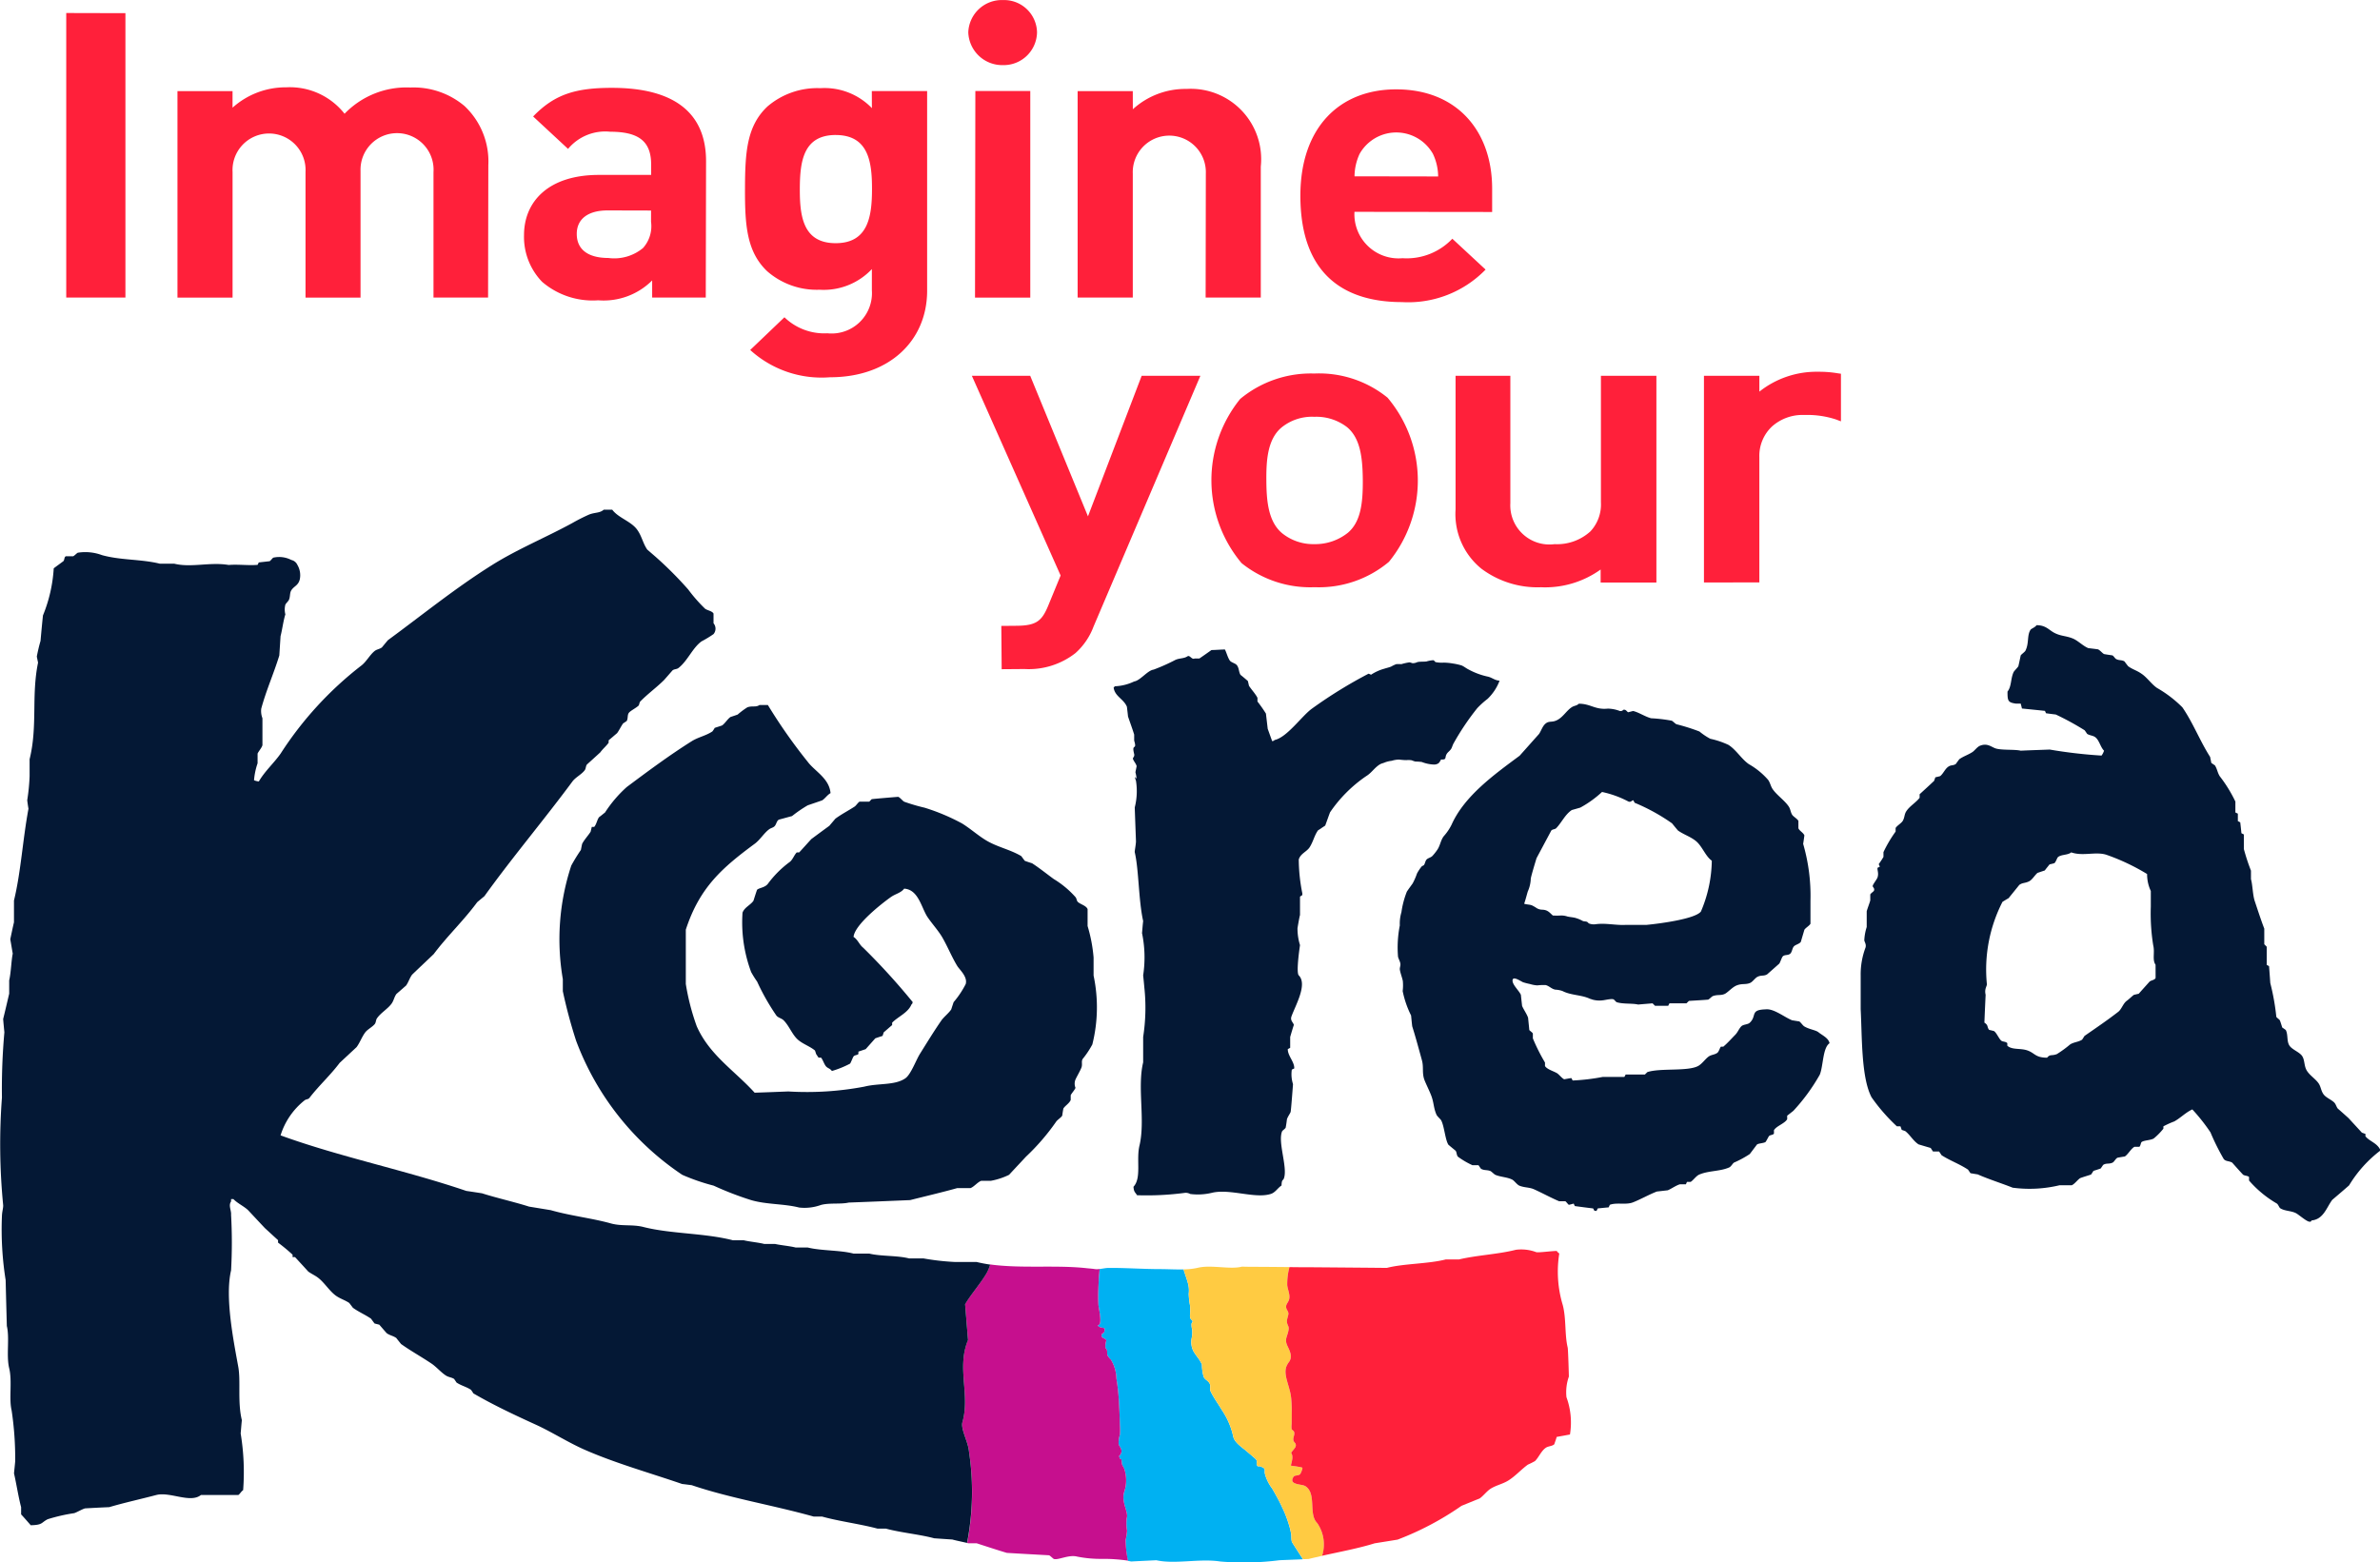 <svg xmlns="http://www.w3.org/2000/svg" width="133.761" height="87.827">
  <path d="M72.623 86.705c-.061-.089-.036-.368-.061-.486a3.705 3.705 0 0 0-.117-.491 6.5 6.5 0 0 0-.4-1.028c-.159-.352-.35-.685-.54-1.018a2.389 2.389 0 0 1-.422-.863c-.027-.234.083-.267-.255-.389-.133-.044-.122.059-.187-.08-.041-.074.014-.174-.016-.253s-.131-.147-.2-.21c-.109-.1-.223-.188-.329-.283-.255-.224-.723-.505-.789-.866a4.268 4.268 0 0 0-.618-1.45c-.208-.346-.472-.71-.645-1.061-.069-.148-.009-.241-.033-.369-.038-.227-.272-.271-.361-.455a2.407 2.407 0 0 1-.1-.7 2.007 2.007 0 0 0-.267-.435c-.067-.1-.147-.2-.208-.31a1.127 1.127 0 0 1-.1-.749 1.679 1.679 0 0 0 .025-.468 1.163 1.163 0 0 1-.037-.322c0-.045.067-.109.062-.153s-.111-.111-.131-.171a.6.6 0 0 1-.014-.187 3.282 3.282 0 0 0 0-.526 4.118 4.118 0 0 1-.073-.657 1.551 1.551 0 0 0-.059-.646c-.067-.244-.161-.48-.231-.723-.439.009-.918-.019-1.326-.019-.946 0-2.083-.08-2.912-.065-.13 0-.306.039-.478.06-.017.222-.041.417-.045.543-.019.482-.048.97-.023 1.456.008.2.259 1.173-.031 1.162.023.134.273.134.383.177a.655.655 0 0 1-.03.213c-.037.085-.114.047-.139.147-.05.209.183.164.265.314a1.043 1.043 0 0 0-.053.407c0 .045.072.094.083.139.027.094 0 .211.033.3a1.074 1.074 0 0 0 .194.242 2.165 2.165 0 0 1 .308 1.061 12.244 12.244 0 0 1 .145 1.394c.025.414.039.829.048 1.234a2.632 2.632 0 0 1 0 .532 1.683 1.683 0 0 0-.073.494c.022.133.108.2.139.3a.329.329 0 0 1-.02.291c-.116.221-.12-.019-.053.238.011.041.069.022.086.056.041.08.016.2.048.294s.091.153.125.249a2.053 2.053 0 0 1 .006 1.248c-.216.607.255 1.16.125 1.533a2.569 2.569 0 0 0 .022.69 3.828 3.828 0 0 1-.08.525 6.045 6.045 0 0 0 .126 1.165c.061.014.123.02.175.036.473-.025.949-.046 1.424-.07 1.054.236 2.43-.108 3.591.07a15.619 15.619 0 0 0 3.32-.07c.442-.022.889-.034 1.329-.055-.206-.314-.406-.629-.606-.942Z" fill="#00b1f2"/>
  <path d="M63.264 86.569a3.83 3.83 0 0 0 .08-.526 2.566 2.566 0 0 1-.022-.69c.13-.372-.34-.926-.125-1.533a2.052 2.052 0 0 0-.006-1.248c-.034-.1-.092-.158-.125-.249s-.008-.214-.048-.294c-.017-.034-.075-.016-.086-.057-.067-.256-.062-.017.053-.238a.329.329 0 0 0 .02-.291c-.031-.1-.117-.166-.139-.3a1.684 1.684 0 0 1 .073-.494 2.63 2.63 0 0 0 0-.532 32.51 32.51 0 0 0-.048-1.234 12.259 12.259 0 0 0-.145-1.394 2.166 2.166 0 0 0-.308-1.06 1.073 1.073 0 0 1-.194-.242c-.033-.092-.006-.21-.033-.3-.011-.045-.078-.094-.083-.139a1.042 1.042 0 0 1 .053-.407c-.083-.15-.315-.1-.265-.314.025-.1.1-.063.139-.147a.654.654 0 0 0 .03-.213c-.109-.042-.359-.042-.383-.177.29.011.039-.962.031-1.162-.025-.486 0-.974.023-1.456 0-.125.028-.321.045-.543a.909.909 0 0 1-.275.006c-.13-.022-.272-.03-.409-.044-1.744-.2-3.7.027-5.465-.216a2.5 2.5 0 0 1-.175.433c-.281.525-.957 1.311-1.235 1.8.055.671.108 1.339.164 2.007-.653 1.561.128 3.063-.315 4.616-.109.389.32 1.095.367 1.645a15.039 15.039 0 0 1-.1 5.157.383.383 0 0 1 .053.014h.475c.5.163 1.176.385 1.7.541.789.049 1.579.091 2.375.135.059.022.237.2.267.207.236.08.828-.25 1.295-.136a6.706 6.706 0 0 0 1.426.131 9.362 9.362 0 0 1 1.446.1 6.032 6.032 0 0 1-.131-1.156Z" fill="#c60f8e"/>
  <path d="M74.029 85.61c-.515-.507 0-1.689-.689-2.086a.664.664 0 0 0-.137-.044c-.27-.059-.745-.084-.514-.452.069-.112.194-.07.311-.122a.567.567 0 0 0 .055-.028c.044-.034.18-.361.133-.382a1.289 1.289 0 0 0-.248-.053c-.133-.025-.269-.039-.392-.061.042-.213.161-.516.016-.713.061-.127.239-.261.261-.393.028-.164-.116-.192-.134-.319-.033-.161.1-.308.038-.471-.019-.069-.111-.091-.137-.161a1.022 1.022 0 0 1 0-.268c.006-.243.012-.486.006-.73s-.008-.468-.028-.7a2.7 2.7 0 0 0-.078-.449c-.147-.555-.379-1.068-.142-1.478a.777.777 0 0 1 .061-.1c.256-.308.1-.621-.05-.937-.2-.415.008-.529.064-.943.025-.145-.034-.18-.08-.327-.064-.2.07-.386.066-.569-.006-.119-.108-.205-.125-.327-.023-.164.075-.239.137-.382.131-.275-.055-.61-.078-.88a3.693 3.693 0 0 1 .125-1.012 344.74 344.74 0 0 0-1.766-.014c-.3 0-.6 0-.9-.011-.693.178-1.733-.124-2.508.07a3.731 3.731 0 0 1-.774.084c.07.243.164.479.231.723a1.553 1.553 0 0 1 .059.646 4.128 4.128 0 0 0 .073.657 3.279 3.279 0 0 1 0 .526.6.6 0 0 0 .014.188c.02.059.117.114.131.17s-.058.108-.063.154a1.162 1.162 0 0 0 .038.322 1.679 1.679 0 0 1-.025.468 1.127 1.127 0 0 0 .1.749c.061.109.141.206.208.31a2.014 2.014 0 0 1 .267.435 2.408 2.408 0 0 0 .1.7c.089.185.323.229.361.455.023.128-.036.221.033.369.173.35.437.715.645 1.061a4.262 4.262 0 0 1 .618 1.45c.066.361.534.643.789.866.106.1.22.186.329.283.07.063.164.119.2.21s-.025.18.016.253c.066.139.055.036.187.08.337.122.228.155.255.39a2.39 2.39 0 0 0 .422.863c.19.333.381.666.54 1.018a6.517 6.517 0 0 1 .4 1.028 3.733 3.733 0 0 1 .117.491c.025.119 0 .4.061.486.2.313.406.627.609.94l.3-.011h.006c.253-.061.512-.121.767-.18a2.113 2.113 0 0 0-.281-1.842Z" fill="#ffcb42"/>
  <path d="M88.038 78.536a2.658 2.658 0 0 1 .136-1.159c0-.034-.039-1.487-.066-1.627-.176-.737-.077-1.6-.273-2.377a6.5 6.5 0 0 1-.2-2.917.4.4 0 0 1-.141-.139c-.287 0-1.006.1-1.148.07a2.39 2.39 0 0 0-1.152-.136c-.99.254-2.172.3-3.189.541h-.743c-.987.255-2.369.23-3.32.477-1.458-.014-2.909-.025-4.366-.037-.37 0-.737 0-1.106-.008a3.694 3.694 0 0 0-.125 1.012c.023.271.209.605.078.88-.062.142-.161.218-.137.382.017.122.119.208.125.327 0 .183-.13.365-.066.569.045.147.1.181.08.327-.056.415-.259.529-.064.943.15.316.306.629.05.937a.792.792 0 0 0-.061.1c-.237.41 0 .923.142 1.478a2.7 2.7 0 0 1 .078.449c.02.23.028.464.028.7s0 .488-.006.73a1.02 1.02 0 0 0 0 .267c.027.07.119.092.137.161.058.163-.07.31-.037.471.019.126.162.155.134.319-.022.132-.2.266-.261.393.145.2.027.5-.016.713.123.022.259.036.392.061a1.3 1.3 0 0 1 .248.053c.047.021-.089.347-.133.382a.577.577 0 0 1-.055.028c-.117.052-.242.009-.311.122-.231.368.244.393.514.452a.668.668 0 0 1 .137.044c.685.4.173 1.58.689 2.087a2.112 2.112 0 0 1 .276 1.839c1-.224 2.055-.418 2.953-.7.429-.068.857-.136 1.288-.207a16.547 16.547 0 0 0 3.593-1.9l.795-.324.222-.088c.2-.136.4-.407.609-.543.326-.208.687-.266 1.018-.476.384-.241.723-.623 1.085-.884a4.432 4.432 0 0 0 .4-.2c.22-.219.348-.569.609-.748.147-.1.362-.083.478-.2.042-.139.1-.274.131-.41.253-.045.5-.089.748-.136a4.151 4.151 0 0 0-.197-2.098Z" fill="#ff203a"/>
  <path d="M54.458 81.583c-.047-.55-.476-1.256-.367-1.645.443-1.553-.337-3.054.315-4.615-.056-.668-.109-1.336-.164-2.007.278-.494.954-1.279 1.235-1.8a2.5 2.5 0 0 0 .175-.433 8.051 8.051 0 0 1-.767-.147h-1.218a13.665 13.665 0 0 1-1.766-.2h-.81c-.664-.171-1.582-.111-2.236-.271h-.885c-.764-.2-1.791-.15-2.572-.341h-.678c-.323-.083-.842-.128-1.156-.2h-.611c-.312-.083-.834-.128-1.154-.208h-.609c-1.6-.411-3.462-.352-5.016-.743-.615-.161-1.213-.033-1.829-.2-1.07-.3-2.245-.422-3.392-.749l-1.22-.2c-.817-.261-1.852-.493-2.644-.748-.294-.046-.59-.091-.884-.134-3.429-1.168-7.1-1.907-10.437-3.122a4.046 4.046 0 0 1 1.354-1.972c.1-.073.2-.044.27-.136.54-.7 1.171-1.265 1.7-1.971l.949-.882c.186-.253.289-.557.476-.815.13-.18.39-.3.54-.475.083-.1.058-.233.136-.338.209-.3.6-.521.814-.816.126-.174.141-.358.272-.543.181-.157.361-.316.543-.473.142-.2.191-.411.339-.613.4-.385.812-.771 1.215-1.157.764-1.021 1.676-1.872 2.442-2.915.134-.114.273-.227.408-.341 1.591-2.212 3.325-4.256 4.949-6.45.173-.231.5-.385.678-.616.086-.1.055-.224.134-.335.253-.227.5-.452.748-.679.159-.216.339-.357.472-.543v-.136c.162-.134.317-.271.476-.405.144-.2.2-.352.34-.548.066-.041.139-.091.2-.134.087-.156.022-.35.134-.474s.406-.261.547-.405a2.076 2.076 0 0 1 .064-.2c.42-.436.929-.8 1.355-1.224.161-.182.315-.361.476-.543.1-.08.23-.052.337-.136.511-.4.778-1.115 1.288-1.491a6.289 6.289 0 0 0 .678-.411.474.474 0 0 0 0-.609v-.544c-.07-.144-.342-.177-.473-.272a8.7 8.7 0 0 1-.951-1.084 20.894 20.894 0 0 0-1.832-1.836l-.47-.407c-.242-.352-.3-.734-.545-1.087-.336-.5-1.071-.679-1.424-1.156h-.473c-.223.2-.483.145-.815.271a10.351 10.351 0 0 0-.946.477c-1.473.807-3.123 1.484-4.539 2.379-2.055 1.289-3.909 2.8-5.832 4.209-.114.133-.225.272-.339.408-.137.1-.276.1-.406.2-.273.218-.464.6-.746.817a19.819 19.819 0 0 0-4.541 4.953c-.373.532-.887.984-1.223 1.564a.867.867 0 0 1-.27-.069 3.846 3.846 0 0 1 .2-.953v-.543c.047-.12.24-.33.273-.477v-1.511a1.13 1.13 0 0 1-.067-.541c.286-1.054.692-1.938 1.015-2.987l.07-1.089c.091-.333.153-.855.27-1.223a1.062 1.062 0 0 1 0-.543c.022-.063.178-.21.2-.272.086-.194.034-.379.137-.541.156-.241.387-.257.475-.616a1.141 1.141 0 0 0-.137-.809.484.484 0 0 0-.337-.275 1.489 1.489 0 0 0-1.015-.131c-.039.014-.159.18-.208.2-.2.023-.4.044-.609.069-.022.045-.042.089-.069.136-.54.045-1.081-.039-1.624.006-1.048-.178-2.1.164-3.054-.071h-.81c-1.051-.261-2.194-.188-3.254-.482a2.691 2.691 0 0 0-1.359-.136c-.056.022-.206.183-.265.2h-.411c-.094.049-.067.191-.131.272-.18.135-.367.269-.547.405a8.291 8.291 0 0 1-.606 2.65q-.073.713-.136 1.43a9.762 9.762 0 0 0-.209.879c.023.116.045.227.07.341-.387 1.883-.014 3.551-.475 5.431v.952a11.351 11.351 0 0 1-.134 1.356c.02.16.042.316.07.476-.322 1.731-.429 3.582-.815 5.16v1.223c-.062.255-.156.713-.208.953.05.272.092.543.139.81-.078.352-.1 1.095-.2 1.5v.748c-.1.427-.233 1-.339 1.426.02.25.045.5.069.746a35.916 35.916 0 0 0-.137 3.668 35.081 35.081 0 0 0 .069 6.047c.012.153-.064.372-.069.612a18.139 18.139 0 0 0 .208 3.6c.02.859.044 1.72.067 2.579.165.688-.041 1.666.133 2.378.178.745-.025 1.7.137 2.374a18.22 18.22 0 0 1 .2 2.854c-.019.227-.045.452-.067.679.131.562.255 1.369.4 1.9v.407c.184.2.362.405.542.611.684-.016.573-.144.949-.338a9.828 9.828 0 0 1 1.493-.342c.167-.055.443-.224.612-.269.451-.025.9-.049 1.357-.069.781-.234 1.829-.466 2.641-.682.773-.2 1.914.48 2.511 0h2.1c.075-.035.172-.211.273-.272a13.373 13.373 0 0 0-.139-3.188c.023-.25.041-.5.067-.748-.25-1.015-.056-2.183-.2-2.989-.273-1.5-.759-3.929-.406-5.43a28.13 28.13 0 0 0 0-3.122c.022-.25-.162-.522 0-.752v-.131h.133c.234.241.562.383.814.612.32.341.634.679.953 1.017.247.225.492.455.74.677v.139a10.058 10.058 0 0 1 .817.679v.134h.137c.245.271.5.541.743.813.169.125.378.216.542.341.365.272.643.751 1.015 1.018.251.177.495.238.746.406.072.091.139.182.208.272.337.242.668.375 1.015.61.067.091.133.183.2.272.089.025.181.045.269.069.137.158.273.318.412.474.172.128.362.147.54.272.087.114.181.228.269.339.562.4 1.115.7 1.694 1.089.278.18.543.5.818.677.159.108.319.1.473.2.042.066.094.136.133.2.272.181.542.23.815.411.047.066.092.131.134.2 1.151.669 2.288 1.2 3.526 1.766.909.416 1.854 1.026 2.783 1.425 1.727.751 3.627 1.283 5.42 1.9.184.02.361.045.54.067 2.147.729 4.542 1.117 6.852 1.764h.472c.954.268 2.135.415 3.12.679h.472c.831.227 1.9.322 2.712.543.337.023.676.048 1.02.069.2.057.581.133.826.192a15.037 15.037 0 0 0 .108-5.146Z" fill="#041835"/>
  <g fill="#ff203a">
    <path d="M3.723 16.724V.732L7.049.74v15.984ZM13.069 6.053a4.467 4.467 0 0 1 3.02-1.145 3.912 3.912 0 0 1 3.276 1.486 4.833 4.833 0 0 1 3.7-1.475 4.445 4.445 0 0 1 3.04 1.039 4.269 4.269 0 0 1 1.34 3.324l-.014 7.445h-3.068V9.679a2.053 2.053 0 1 0-4.1-.074v7.125h-3.092V9.668a2.053 2.053 0 1 0-4.1 0v7.062H9.974V5.121h3.095ZM36.653 16.726v-.963a3.861 3.861 0 0 1-3.034 1.117 4.362 4.362 0 0 1-3.153-1.04 3.635 3.635 0 0 1-1.015-2.625c0-1.868 1.355-3.391 4.23-3.383h2.915v-.58c0-1.279-.659-1.847-2.3-1.847a2.716 2.716 0 0 0-2.37.964l-1.963-1.822c1.209-1.255 2.4-1.613 4.461-1.609 3.46.008 5.265 1.4 5.258 4.14l-.016 7.647Zm-.062-4.892-2.441-.006c-1.118 0-1.735.494-1.735 1.32s.568 1.35 1.775 1.353a2.532 2.532 0 0 0 1.949-.56 1.838 1.838 0 0 0 .451-1.478ZM48.998 5.12h3.109v11.247c-.012 2.8-2.144 4.842-5.464 4.839a5.956 5.956 0 0 1-4.48-1.533l1.924-1.839a3.22 3.22 0 0 0 2.414.9 2.268 2.268 0 0 0 2.5-2.417v-1.192a3.714 3.714 0 0 1-2.943 1.161 4.231 4.231 0 0 1-2.94-1.039c-1.157-1.1-1.254-2.6-1.248-4.645s.1-3.526 1.266-4.62a4.305 4.305 0 0 1 2.967-1.026 3.7 3.7 0 0 1 2.9 1.123Zm-2.025 2.468c-1.825 0-2.016 1.481-2.021 3.025s.18 3.053 2.01 3.056 2.046-1.5 2.047-3.045-.206-3.029-2.036-3.035ZM56.364 3.66a1.909 1.909 0 0 1-1.944-1.842A1.884 1.884 0 0 1 56.372.004a1.851 1.851 0 0 1 1.911 1.817 1.875 1.875 0 0 1-1.919 1.839Zm-1.566 13.069.019-11.613h3.087v11.613ZM63.668 6.142a4.374 4.374 0 0 1 3.02-1.143 3.956 3.956 0 0 1 4.171 4.364v7.364h-3.1l.011-6.968a2.054 2.054 0 1 0-4.105-.006v6.974h-3.1V5.121h3.1ZM76.124 11.907a2.481 2.481 0 0 0 2.7 2.607 3.534 3.534 0 0 0 2.8-1.095l1.869 1.734a6.062 6.062 0 0 1-4.7 1.828c-2.918 0-5.715-1.265-5.709-6 .008-3.816 2.2-5.965 5.4-5.958 3.44.008 5.383 2.384 5.378 5.593v1.3Zm4.418-3.244a2.366 2.366 0 0 0-4.129-.014 3.058 3.058 0 0 0-.286 1.262l4.7.008a3.008 3.008 0 0 0-.286-1.255ZM56.276 35.183l.881-.008c1.1-.011 1.4-.286 1.746-1.109l.706-1.717-4.988-11.225H57.9l3.246 7.9 3.018-7.9h3.3l-6.006 14.1a3.756 3.756 0 0 1-1.017 1.488 4.258 4.258 0 0 1-2.865.894l-1.28.01ZM73.847 33.008a6.154 6.154 0 0 1-4.069-1.356 7.257 7.257 0 0 1-.078-9.226 6.218 6.218 0 0 1 4.118-1.431h.073a6.1 6.1 0 0 1 4.093 1.359 7.233 7.233 0 0 1 .078 9.225 6.118 6.118 0 0 1-4.141 1.429Zm-.006-9.581a2.71 2.71 0 0 0-1.832.616c-.789.677-.845 1.891-.837 2.972s.089 2.295.884 2.956a2.787 2.787 0 0 0 1.815.615 2.938 2.938 0 0 0 1.889-.644c.707-.607.843-1.63.832-2.972s-.169-2.363-.884-2.959a2.829 2.829 0 0 0-1.83-.583ZM86.617 33.009a5.262 5.262 0 0 1-3.36-1.043 3.949 3.949 0 0 1-1.451-3.33v-7.512h3.079v7.154a2.2 2.2 0 0 0 2.488 2.309 2.787 2.787 0 0 0 2.01-.716 2.213 2.213 0 0 0 .592-1.634v-7.112h3.118v11.618h-3.134v-.73a5.351 5.351 0 0 1-3.268 1ZM95.766 32.742V21.124h3.114v.89a5.157 5.157 0 0 1 3.286-1.117h.062a6.253 6.253 0 0 1 1.073.088l.164.023v2.676l-.262-.1a5.15 5.15 0 0 0-1.69-.26h-.166a2.576 2.576 0 0 0-1.754.646 2.265 2.265 0 0 0-.714 1.723v7.044Z"/>
  </g>
  <path d="M71.498 41.662c.131-.037.064 0 .137-.066.7-.148 1.533-1.356 2.1-1.764a25.889 25.889 0 0 1 3.182-1.964c.047.016.094.038.139.058a2.6 2.6 0 0 1 .74-.336c.128-.042.259-.07.384-.119a2.337 2.337 0 0 1 .29-.139 2.512 2.512 0 0 1 .289 0 3.352 3.352 0 0 1 .442-.1c.083 0 .128.039.2.047a.6.6 0 0 0 .256-.061c.161-.037.35-.016.514-.037a1.711 1.711 0 0 1 .379-.07c.072.015.086.087.134.106a1.784 1.784 0 0 0 .451.03 3 3 0 0 1 .5.046 3.559 3.559 0 0 1 .5.108c.142.056.262.163.406.233a4.059 4.059 0 0 0 1.038.39c.278.052.4.213.7.239a2.773 2.773 0 0 1-.673 1.02 4.9 4.9 0 0 0-.579.521 14.362 14.362 0 0 0-1.335 1.985c-.05.091-.073.185-.117.275-.077.142-.208.208-.273.327-.117.2.03.322-.325.3.033 0-.1.194-.128.211a.445.445 0 0 1-.272.073 2.07 2.07 0 0 1-.671-.144 2.933 2.933 0 0 0-.359-.024 1.374 1.374 0 0 1-.2-.069 1.07 1.07 0 0 0-.3-.011c-.151 0-.284-.017-.428-.03a1.4 1.4 0 0 0-.4.067 1.637 1.637 0 0 0-.365.084c-.091.042-.192.063-.269.1-.317.174-.5.5-.8.677a7.7 7.7 0 0 0-2.035 2.038c-.092.245-.176.49-.27.743l-.408.271c-.216.315-.264.635-.472.954-.166.25-.511.35-.607.681a9.849 9.849 0 0 0 .2 1.9c.022.18-.1.12-.13.2v1.021c-.038.125-.12.616-.141.741a3.183 3.183 0 0 0 .141.953s-.236 1.534-.069 1.7c.506.507-.2 1.711-.411 2.308-.084.233.106.341.134.477-.044.125-.156.5-.206.677v.609a.79.79 0 0 1-.133.069c-.019.366.384.727.361 1.092-.044.022-.094.041-.136.066a1.786 1.786 0 0 0 .067.813s-.106 1.444-.134 1.563c-.019.075-.144.236-.206.405-.02.164-.042.321-.072.477-.017.057-.183.166-.2.207-.259.61.325 2.033.1 2.648-.061.153-.119.028-.134.4-.219.142-.35.4-.612.477-.884.277-2.294-.311-3.3-.067a3.378 3.378 0 0 1-1.216.067.546.546 0 0 0-.278-.067 16.349 16.349 0 0 1-2.714.136c-.111-.184-.176-.17-.2-.475.464-.5.145-1.506.336-2.31.34-1.428-.134-3.264.208-4.683v-1.428a10.7 10.7 0 0 0 .066-2.784 37.93 37.93 0 0 0-.066-.678 6.706 6.706 0 0 0-.064-2.375c.022-.23.036-.452.064-.679-.261-1.164-.24-2.88-.473-3.871-.011-.05.069-.447.069-.613-.023-.637-.048-1.267-.069-1.9a3.713 3.713 0 0 0 .069-1.5c-.2-.577.158.307-.031-.483.022-.114.048-.225.069-.34-.041-.153-.162-.269-.208-.408-.022-.069.106-.12.069-.271-.166-.654.183-.156 0-.757v-.338c-.1-.327-.242-.705-.347-1.021-.016-.178-.041-.36-.061-.54-.169-.435-.687-.585-.746-1.085.073-.062.008 0 .064-.069a2.756 2.756 0 0 0 1.09-.271c.339-.047.754-.624 1.092-.665a10.685 10.685 0 0 0 1.223-.546c.242-.108.47-.067.678-.2.139-.094.237.2.4.122h.269c.022-.011.639-.443.681-.477.181 0 .576-.031.756-.031.089.164.151.432.27.613.083.125.322.157.406.274.123.156.1.372.2.538.142.112.276.227.414.346.022.083.042.177.062.267.131.208.37.458.478.679v.207a7.89 7.89 0 0 1 .476.679l.1.855ZM132.943 63.872v-.136c-.069-.02-.133-.045-.2-.069-.247-.272-.5-.543-.748-.815-.2-.18-.406-.365-.609-.541-.091-.128-.1-.238-.2-.341-.178-.172-.473-.272-.611-.477s-.136-.416-.272-.607c-.183-.26-.528-.46-.679-.749-.142-.274-.087-.59-.265-.813-.175-.208-.533-.327-.684-.546-.167-.249-.07-.6-.208-.879-.059-.048-.131-.094-.2-.142-.042-.131-.081-.267-.133-.4-.028-.058-.164-.139-.2-.2a12.979 12.979 0 0 0-.339-1.9q-.033-.479-.07-.948a.976.976 0 0 0-.131-.07v-1.023l-.137-.139v-.879c-.18-.463-.384-1.095-.54-1.561-.111-.341-.116-.9-.208-1.22v-.477a11.51 11.51 0 0 1-.4-1.218v-.818c-.045-.022-.091-.042-.137-.07-.019-.2-.041-.407-.066-.612-.045-.017-.091-.049-.134-.066v-.42c-.045-.022-.092-.045-.139-.066v-.613a7.673 7.673 0 0 0-.879-1.425c-.133-.213-.141-.411-.273-.612-.07-.045-.133-.091-.2-.136-.022-.116-.047-.225-.067-.336-.568-.888-.967-1.931-1.56-2.789a6.725 6.725 0 0 0-1.424-1.089c-.314-.214-.567-.6-.882-.805-.261-.183-.5-.238-.74-.415a5.974 5.974 0 0 1-.208-.272c-.172-.1-.3-.037-.478-.139-.047-.023-.139-.174-.2-.2-.153-.023-.314-.045-.47-.074-.092-.045-.233-.225-.344-.266-.18-.025-.361-.047-.54-.067-.3-.119-.59-.432-.882-.546-.372-.147-.609-.122-.948-.275-.379-.166-.511-.466-1.079-.469-.1.139-.294.185-.343.264-.2.316-.073.744-.278 1.162-.033.075-.22.2-.269.271-.045.2-.083.407-.133.608-.037.077-.237.264-.27.338-.17.375-.109.8-.34 1.09 0 .519.022.613.476.676h.267c.023.092.048.18.069.275.429.044.86.086 1.293.133.019.047.042.089.058.133.19.028.37.05.55.071a15.488 15.488 0 0 1 1.624.887c.045.063.094.133.137.2.153.1.336.086.473.2.217.177.278.552.479.746a.936.936 0 0 1-.141.275 26.867 26.867 0 0 1-2.912-.338c-.545.022-1.084.037-1.63.063-.353-.083-1.081-.014-1.424-.131-.245-.088-.468-.316-.881-.139-.141.062-.284.261-.4.341-.251.166-.5.236-.745.407-.07.089-.134.181-.2.272-.158.1-.253.044-.4.138-.2.119-.3.406-.479.543-.087.025-.178.045-.27.066-.022.07-.047.136-.069.2-.267.253-.54.5-.814.752v.2c-.2.261-.557.466-.743.748-.122.177-.092.349-.2.54-.078.142-.325.271-.406.41v.2a7.211 7.211 0 0 0-.684 1.156v.269a4.665 4.665 0 0 1-.267.407c.025.048.042.1.066.139a2.737 2.737 0 0 1-.133.067c-.016.153.078.3 0 .543-.036.107-.267.393-.27.476s.127.119.069.271c-.017.039-.191.153-.206.21v.333c-.041.156-.164.466-.2.611v.884a2.872 2.872 0 0 0-.136.746c.011.091.123.227.069.408a4.275 4.275 0 0 0-.272 1.561v1.9c.083 1.6.028 3.848.612 4.956a10.29 10.29 0 0 0 1.422 1.631h.2c.027.066.05.131.072.2.067.022.134.045.2.07.262.2.458.562.75.746.223.066.451.136.678.2.044.066.086.136.133.2h.34c.047.066.092.133.137.206.481.311 1 .488 1.49.813l.137.2c.134.022.272.047.408.067.57.256 1.355.505 1.966.748a7.219 7.219 0 0 0 2.639-.139h.681c.155-.062.334-.316.473-.4.2-.073.408-.133.609-.2a2.163 2.163 0 0 0 .134-.206c.137-.044.273-.086.408-.135.048-.066.092-.134.139-.2.176-.119.334-.031.54-.135.083-.044.17-.234.273-.272.136-.025.272-.048.406-.069.186-.122.342-.435.54-.543h.273c.073-.042.077-.23.134-.272.142-.1.515-.092.682-.2a3.627 3.627 0 0 0 .537-.547v-.131a5 5 0 0 1 .609-.275c.35-.191.635-.5 1.018-.677a10.554 10.554 0 0 1 1.02 1.291 12.714 12.714 0 0 0 .746 1.5c.116.142.3.1.473.2.2.226.4.452.611.677.087.066.264.055.337.131v.2a6.17 6.17 0 0 0 1.558 1.29c.089.056.131.227.2.27.256.161.607.133.881.275.151.077.573.452.743.477.136.016.1-.05.139-.07.667-.066.835-.73 1.156-1.157.314-.268.636-.541.945-.813a7.023 7.023 0 0 1 1.766-1.964c-.167-.417-.599-.493-.846-.795Zm-11.794-8.9c-.052.119-.236.125-.334.2-.209.235-.412.457-.614.687a7.758 7.758 0 0 0-.273.063c-.106.075-.258.232-.406.339-.2.15-.281.463-.47.612-.628.488-1.241.9-1.9 1.359-.039.067-.086.136-.131.207-.214.139-.464.134-.678.271a6.192 6.192 0 0 1-.746.543c-.308.114-.367-.014-.547.2-.654 0-.679-.25-1.084-.4s-.87-.022-1.151-.272v-.145c-.094-.1-.267-.074-.337-.139-.131-.1-.253-.427-.409-.539a3.273 3.273 0 0 0-.272-.066c-.139-.163-.028-.255-.27-.41.02-.518.045-1.046.069-1.564-.08-.338.083-.48.07-.608a8.341 8.341 0 0 1 .878-4.617c.114-.07.223-.139.344-.207.2-.25.4-.492.6-.744.194-.138.312-.086.547-.2.184-.091.322-.349.478-.477.131-.044.269-.091.408-.136.084-.114.178-.227.269-.341.089-.02.18-.041.27-.069.083-.06.148-.288.2-.338.183-.159.565-.108.746-.269.657.231 1.359-.055 1.966.131a11.9 11.9 0 0 1 2.3 1.087 2.192 2.192 0 0 0 .208.953v.884a11.207 11.207 0 0 0 .136 2.173c.1.4-.066.81.131 1.089Z" fill="#041835"/>
  <path d="M89.494 56.186a1.442 1.442 0 0 0 .593.041c.106-.006.542-.122.623-.036l.137.139c.381.121.884.056 1.22.136.275-.026.542-.044.81-.069l.139.139h.743c.02-.048.048-.1.07-.139h.953l.139-.136c.355-.023.717-.041 1.076-.071.066-.019.211-.18.27-.2.279-.1.448-.014.686-.131.2-.116.431-.392.676-.477.3-.111.487-.022.742-.136.139-.066.279-.282.409-.341.215-.106.351-.023.54-.139l.679-.6c.061-.087.141-.352.2-.41.106-.1.272-.045.4-.136.116-.081.123-.3.211-.411s.319-.142.4-.268l.2-.677c.056-.1.29-.235.342-.341v-1.297a10.425 10.425 0 0 0-.411-3.191c.025-.153.047-.316.069-.474-.048-.15-.283-.259-.336-.406v-.41c-.055-.116-.27-.233-.345-.338-.1-.153-.094-.319-.2-.476-.23-.338-.645-.618-.884-.949-.13-.173-.147-.369-.273-.546a4.179 4.179 0 0 0-1.081-.882c-.414-.283-.715-.812-1.152-1.086a4.846 4.846 0 0 0-1.017-.341 3.659 3.659 0 0 1-.611-.41 11.251 11.251 0 0 0-1.29-.407c-.066-.025-.206-.177-.27-.2a8.628 8.628 0 0 0-1.154-.136c-.342-.089-.7-.338-1.013-.408-.094.022-.18.047-.275.07-.072-.02-.12-.174-.272-.138a.208.208 0 0 1-.2.067 1.994 1.994 0 0 0-.676-.133c-.718.075-.959-.276-1.63-.276-.114.122-.256.1-.408.205-.3.2-.506.6-.878.747-.225.094-.369.02-.54.135-.208.141-.269.408-.408.613-.362.405-.726.817-1.09 1.223-1.4 1.04-3.1 2.249-3.826 3.879a2.874 2.874 0 0 1-.44.647c-.18.236-.2.538-.372.776a2.756 2.756 0 0 1-.276.344c-.089.083-.256.112-.325.2s-.075.209-.136.294c-.027.041-.1.048-.13.084a2.37 2.37 0 0 0-.265.4 3.676 3.676 0 0 1-.242.554c-.108.152-.223.305-.326.46a5.045 5.045 0 0 0-.306 1.157 2.256 2.256 0 0 0-.091.746 6.4 6.4 0 0 0-.1 1.76c.039.146.111.252.131.383s-.047.228-.027.354c.037.21.12.407.165.619a2.574 2.574 0 0 1-.008.571 5.455 5.455 0 0 0 .473 1.373c.02.2.039.407.064.61.178.561.379 1.3.543 1.9.111.4 0 .689.133 1.087.1.267.311.676.408.948.137.382.117.66.275 1.021.044.109.223.249.272.335.175.344.22 1.071.4 1.362.133.116.272.227.409.341.07.1.048.25.133.338a4.534 4.534 0 0 0 .812.475h.34c.047.067.092.136.139.2.192.108.339.048.543.134.059.033.2.178.265.207.294.125.676.128.951.271.119.063.261.278.4.338.287.117.54.083.814.2.448.2.982.493 1.423.677h.345c.045.019.172.2.2.2.089-.019.178-.044.269-.069.025.05.041.094.066.139.342.047.679.091 1.015.131.059.025.03.139.142.139h.062c.023-.047.047-.092.069-.139.206-.019.409-.041.612-.058l.066-.144c.386-.144.9.016 1.293-.135.42-.163.923-.449 1.352-.612.209-.022.412-.047.609-.069.186-.073.45-.266.676-.335h.347a.917.917 0 0 1 .062-.139h.206c.139-.084.308-.335.475-.407.526-.23 1.176-.174 1.693-.406.109-.053.183-.216.267-.271a5.652 5.652 0 0 0 .885-.48c.136-.177.27-.358.409-.54.1-.065.383-.07.475-.136.033-.027.172-.308.2-.336.073-.072.223-.05.275-.139v-.192c.159-.247.593-.363.743-.613v-.2c.117-.089.226-.177.347-.272a10.753 10.753 0 0 0 1.487-2.035c.2-.5.159-1.5.547-1.766-.056-.294-.412-.446-.614-.61-.159-.134-.526-.163-.814-.341-.08-.054-.191-.225-.273-.274q-.2-.031-.408-.066c-.433-.174-1.032-.671-1.487-.612-.887.025-.475.361-.884.748-.116.114-.356.089-.473.2-.134.13-.208.341-.339.474-.212.216-.45.483-.679.676h-.134c-.062.066-.111.279-.2.344-.15.111-.32.1-.475.2-.2.136-.387.429-.614.546-.6.31-2.116.1-2.844.338l-.139.136h-1.081c-.023.045-.045.089-.073.136h-1.218a11.538 11.538 0 0 1-1.69.2 1.01 1.01 0 0 0-.072-.136c-.131.017-.267.045-.4.067-.111-.036-.3-.28-.406-.342-.212-.125-.548-.208-.675-.4v-.198a10.509 10.509 0 0 1-.682-1.359v-.271c-.02-.059-.18-.159-.2-.2-.02-.23-.047-.46-.067-.682-.064-.208-.265-.483-.339-.677-.022-.206-.047-.411-.066-.615-.1-.235-.47-.554-.47-.8 0-.292.445.027.593.091a3.67 3.67 0 0 0 .39.1 1.682 1.682 0 0 0 .414.076 2.822 2.822 0 0 1 .468-.017c.2.052.328.219.542.257a1.394 1.394 0 0 1 .4.077c.487.25 1.059.207 1.541.435.055.015.1.031.138.045ZM85.662 50.8c.075-.225.136-.46.2-.683a1.931 1.931 0 0 0 .17-.7c-.017-.07.325-1.179.325-1.179l.829-1.553c.062-.075.206-.063.276-.132.309-.32.5-.773.878-1.021.162-.046.317-.088.476-.136a5.984 5.984 0 0 0 1.221-.879 5.657 5.657 0 0 1 1.49.541c.155.05.19-.089.275-.069.019.045.047.094.069.135a10.825 10.825 0 0 1 2.1 1.156c.111.135.222.274.336.405.319.223.642.32.951.547.4.285.564.873.949 1.149a7.506 7.506 0 0 1-.611 2.854c-.315.421-2.325.682-3.048.752h-1.154c-.581.036-1.14-.116-1.719-.036a.722.722 0 0 1-.367-.042c-.042-.017-.067-.072-.114-.092-.076-.033-.166-.014-.248-.053a1.839 1.839 0 0 0-.442-.177c-.134-.031-.278-.038-.415-.071a1.051 1.051 0 0 0-.365-.055 3.974 3.974 0 0 1-.453 0c-.192-.174-.287-.316-.595-.327a.615.615 0 0 1-.365-.125 2.573 2.573 0 0 0-.214-.119c-.134-.051-.298-.043-.435-.09ZM61.392 58.709a8.61 8.61 0 0 0 .07-3.872v-1.018a8.572 8.572 0 0 0-.337-1.767v-.951c-.084-.2-.389-.261-.545-.4-.08-.081-.058-.175-.133-.272a5.293 5.293 0 0 0-1.223-1.018c-.379-.275-.82-.63-1.22-.887a7.8 7.8 0 0 1-.408-.136c-.066-.083-.133-.18-.2-.267-.634-.375-1.33-.5-1.971-.882-.458-.275-.9-.672-1.357-.953a11.616 11.616 0 0 0-2.1-.884 10.49 10.49 0 0 1-1.151-.338c-.087-.044-.233-.239-.339-.274 0 0-1.423.114-1.491.134l-.134.139h-.547c-.073.036-.2.227-.27.272-.376.245-.725.418-1.084.682-.111.131-.228.267-.339.4-.361.264-.665.488-1.015.748-.23.25-.45.5-.682.749h-.136c-.15.152-.226.411-.4.541a5.784 5.784 0 0 0-1.223 1.223c-.164.219-.5.227-.609.338-.072.2-.136.409-.2.612-.158.242-.512.372-.617.677a8 8 0 0 0 .484 3.332 5.412 5.412 0 0 0 .336.538 12.662 12.662 0 0 0 1.081 1.906c.1.131.294.155.409.271.337.335.5.873.879 1.151.273.208.629.333.882.546.027.071.047.136.066.2.022.027.112.174.139.2h.137c.1.116.169.355.27.48s.242.125.339.272a5.46 5.46 0 0 0 1.018-.411c.042-.033.155-.346.2-.407.069-.083.191-.063.273-.135v-.134c.134-.05.272-.092.409-.141l.54-.608c.136-.048.267-.091.408-.136.023-.069.047-.134.066-.2.159-.135.315-.277.473-.408v-.136c.331-.341.89-.553 1.084-1.02.066-.073.03-.006.073-.136a37.618 37.618 0 0 0-2.781-3.054c-.219-.171-.3-.452-.545-.612.064-.685 1.588-1.878 2.1-2.24.262-.184.557-.226.746-.472.787.052.956 1.024 1.288 1.561.253.388.646.807.878 1.22.3.532.5 1.04.817 1.566.131.211.593.607.475 1.015a5.123 5.123 0 0 1-.679 1.017c-.045.136-.091.272-.134.408-.136.208-.4.41-.547.611-.425.612-.829 1.276-1.22 1.9-.215.347-.5 1.14-.807 1.359-.589.413-1.507.269-2.309.472a17.33 17.33 0 0 1-4.276.271c-.626.025-1.259.05-1.891.07-1.112-1.231-2.536-2.11-3.254-3.735a12.969 12.969 0 0 1-.614-2.376v-3.053c.781-2.394 2.063-3.488 3.868-4.825.3-.216.522-.6.812-.815.119-.089.25-.089.334-.205s.092-.261.212-.339c.244-.062.493-.136.743-.2a7.2 7.2 0 0 1 .882-.605c.27-.094.545-.185.81-.279.166-.1.283-.3.473-.407-.073-.835-.885-1.228-1.284-1.763a29.85 29.85 0 0 1-2.239-3.191h-.47c-.2.144-.406.03-.682.131a4.3 4.3 0 0 0-.545.407c-.134.048-.27.094-.4.135-.17.113-.311.366-.476.477-.136.048-.269.088-.414.136a1.308 1.308 0 0 1-.131.2c-.372.247-.776.313-1.152.544-1.262.793-2.472 1.694-3.66 2.581a7.014 7.014 0 0 0-1.22 1.43c-.111.088-.223.183-.339.267-.12.174-.137.387-.27.544h-.136c-.02.088-.044.179-.066.272-.131.208-.364.458-.475.679-.027.109-.047.225-.072.344a10.277 10.277 0 0 0-.54.879 13.233 13.233 0 0 0-.475 6.383v.679a27.765 27.765 0 0 0 .745 2.781 15.658 15.658 0 0 0 5.967 7.54 11.533 11.533 0 0 0 1.763.608 17.766 17.766 0 0 0 2.106.813c.871.255 1.846.2 2.7.418a2.7 2.7 0 0 0 1.224-.144c.478-.131 1.115-.03 1.56-.135 1.152-.042 2.3-.091 3.454-.139.792-.2 1.883-.458 2.645-.674h.745c.2-.069.4-.338.609-.411h.542a3.939 3.939 0 0 0 1.02-.336c.314-.341.632-.677.948-1.018a12.467 12.467 0 0 0 1.7-1.972c.066-.1.287-.236.339-.338.02-.135.039-.272.066-.4.1-.161.325-.279.411-.477v-.267c.037-.094.228-.3.269-.417a.617.617 0 0 1 0-.468c.075-.169.272-.5.337-.679s-.022-.335.067-.477a5.178 5.178 0 0 0 .543-.815Z" fill="#041835"/>
</svg>

